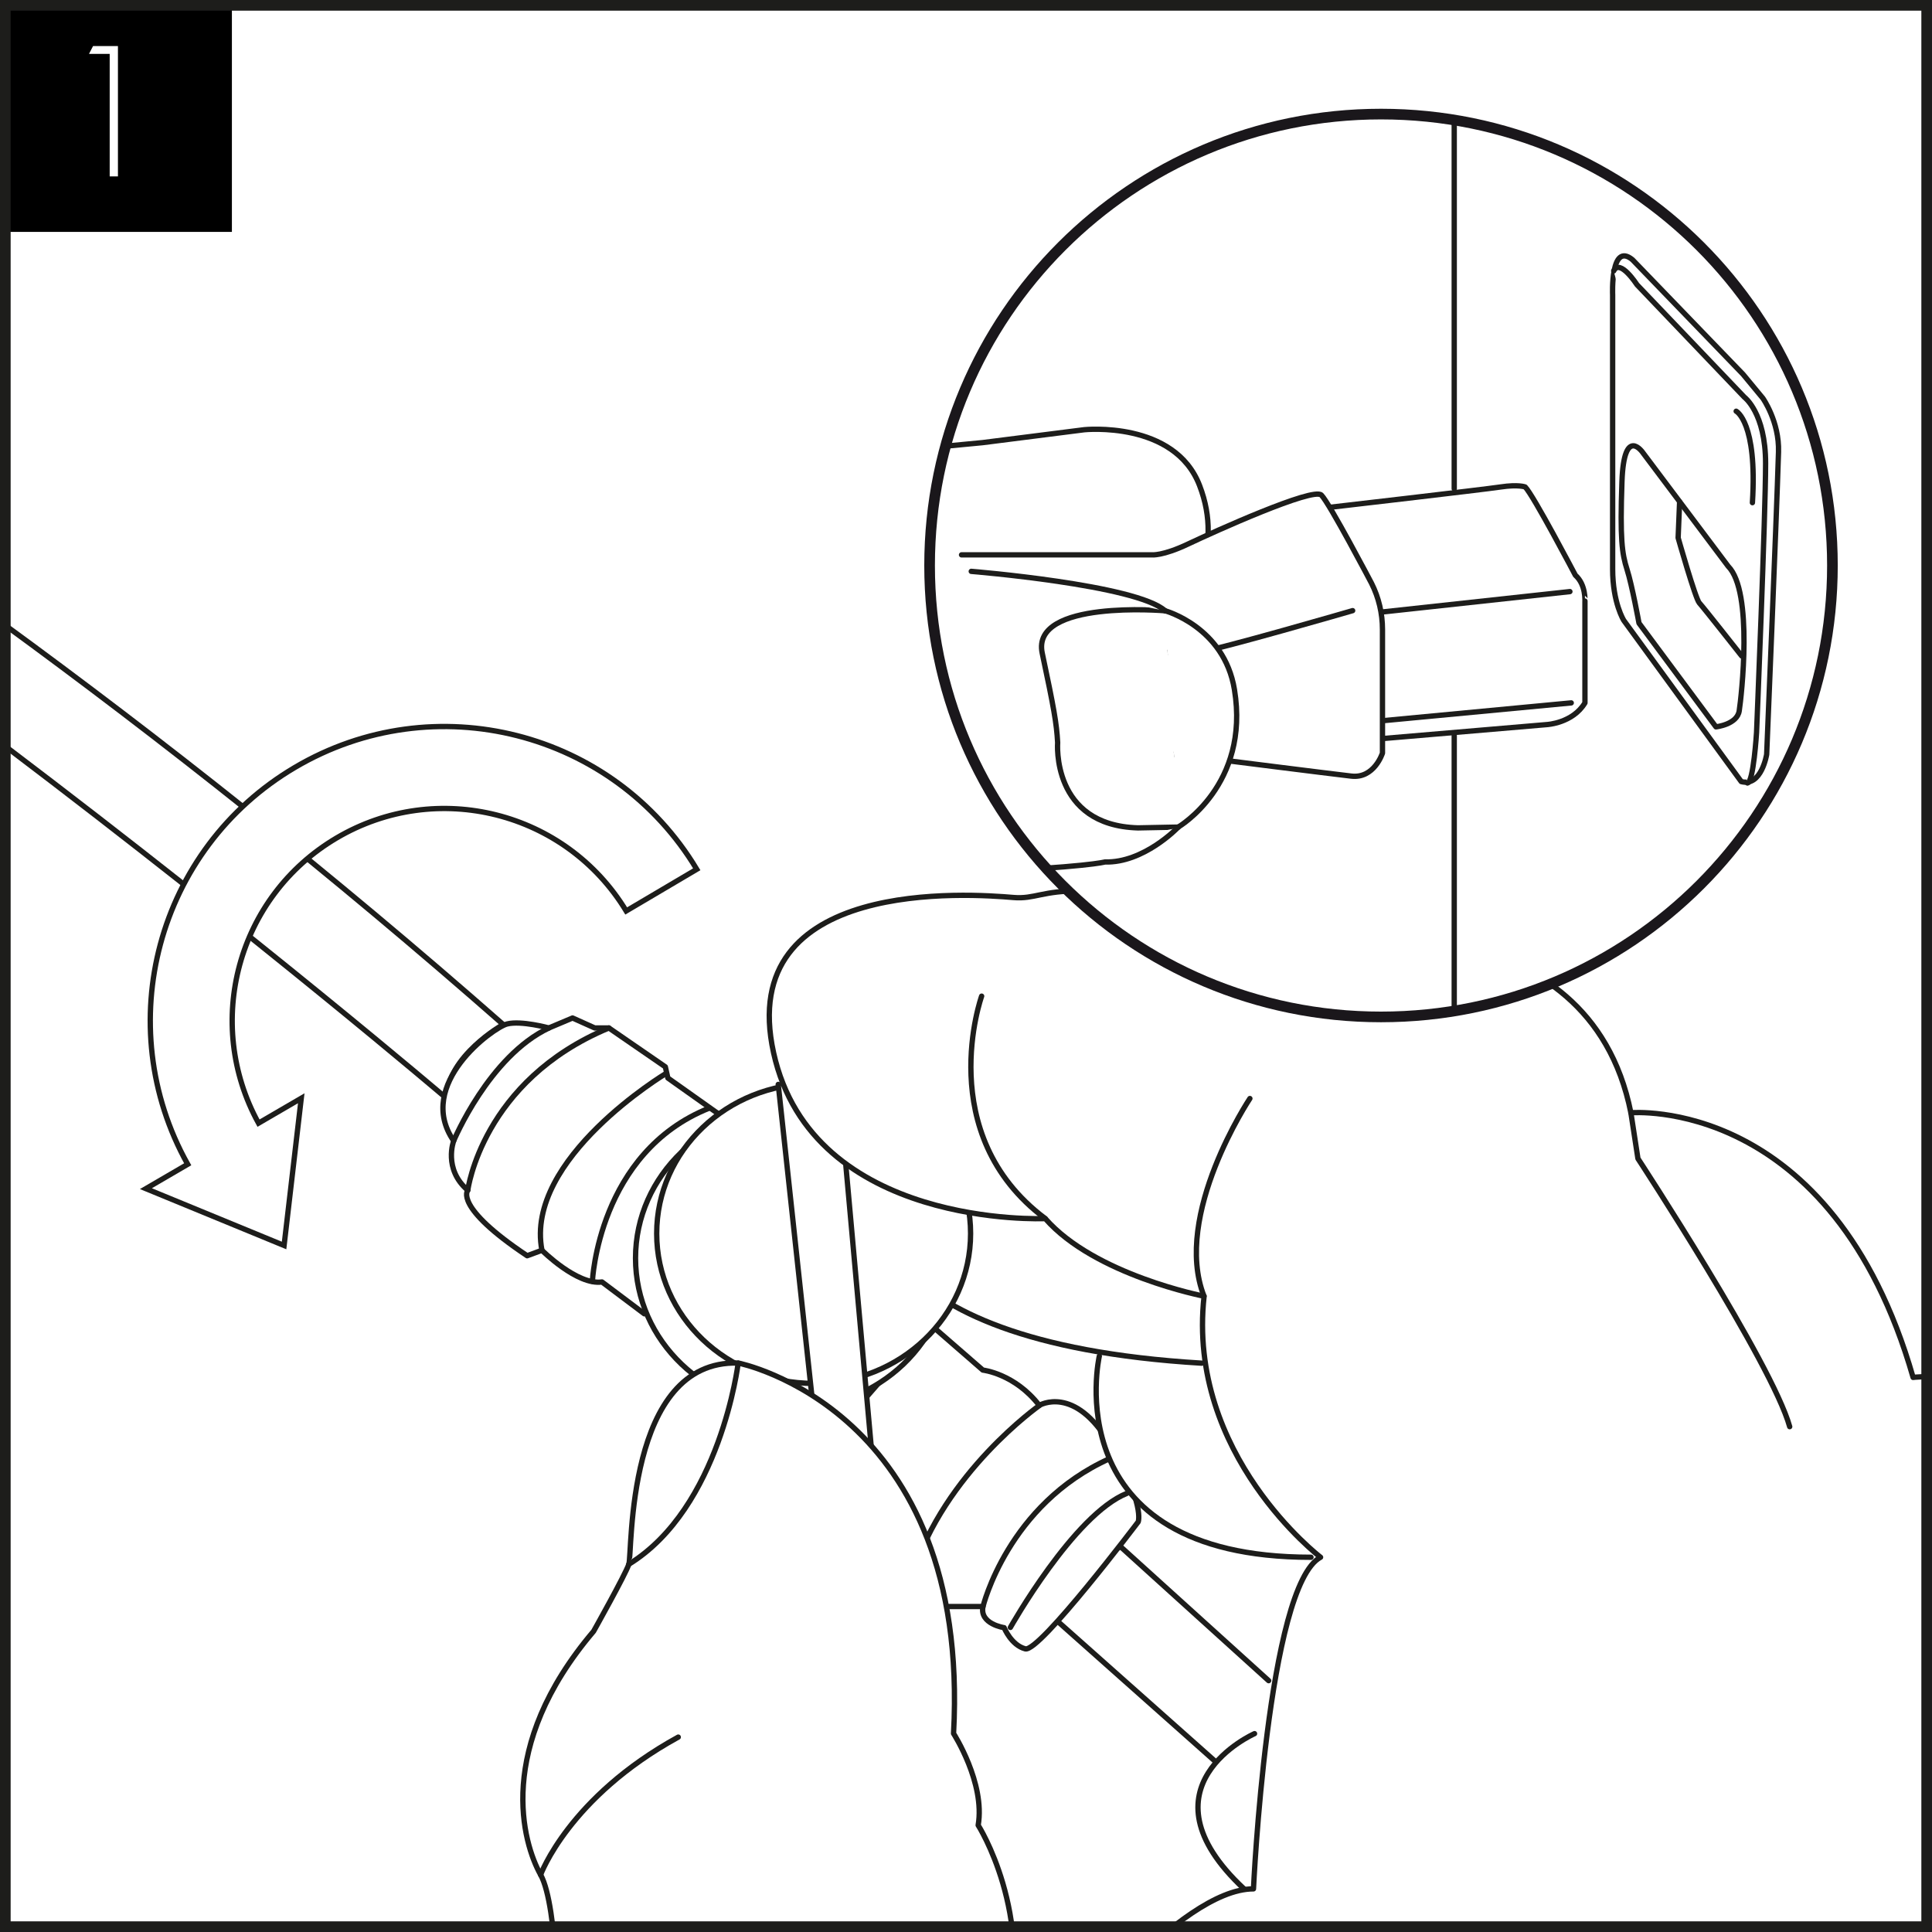 <?xml version="1.0" encoding="UTF-8"?> <!-- Generator: Adobe Illustrator 25.2.1, SVG Export Plug-In . SVG Version: 6.00 Build 0) --> <svg xmlns="http://www.w3.org/2000/svg" xmlns:xlink="http://www.w3.org/1999/xlink" version="1.1" id="Layer_1" x="0px" y="0px" viewBox="0 0 1451.3 1451.3" style="enable-background:new 0 0 1451.3 1451.3;" xml:space="preserve"> <style type="text/css"> .st0{fill:#FFFFFF;} .st1{clip-path:url(#SVGID_2_);} .st2{fill:none;stroke:#1D1D1B;stroke-width:4;stroke-linecap:round;stroke-linejoin:round;} .st3{fill:none;stroke:#1D1D1B;stroke-width:4;stroke-miterlimit:10;} .st4{fill:#1D1D1B;} .st5{clip-path:url(#SVGID_4_);} .st6{fill:none;} .st7{fill:none;stroke:#1A171B;stroke-width:8;stroke-miterlimit:10;} </style> <rect y="0" class="st0" width="1451.3" height="1451.3"></rect> <g> <defs> <rect id="SVGID_1_" x="0" y="0" width="1451.3" height="1451.3"></rect> </defs> <clipPath id="SVGID_2_"> <use xlink:href="#SVGID_1_" style="overflow:visible;"></use> </clipPath> <g class="st1"> <path class="st0" d="M377.9,769.6c0,0-42.4,23.8-42.4,55.6"></path> <path class="st2" d="M1.2,467.7c119.5,87.2,247,187.8,376.8,301.9c0,0-42.4,23.8-42.4,55.6c0,0-140-119.5-332-264.9"></path> <path class="st0" d="M542.2,838.5l-40.5-28.7l-1.9-8.4l-42.4-29.2h-10.6l-16.7-7.5l-17.8,7.5c0,0-20.8-5.7-31.4-3 c-10.6,2.7-69.3,45.4-40.1,87.8c0,0-8,21.2,10.6,37.1c0,0-11,12.1,44.6,49.2l11.1-4.1c0,0,26.5,26.5,45.1,23.8l31.8,23.9"></path> <path class="st2" d="M542.2,838.5l-40.5-28.7l-1.9-8.4l-42.4-29.2h-10.6l-16.7-7.5l-17.8,7.5c0,0-20.8-5.7-31.4-3 c-10.6,2.7-69.3,45.4-40.1,87.8c0,0-8,21.2,10.6,37.1c0,0-11,12.1,44.6,49.2l11.1-4.1c0,0,26.5,26.5,45.1,23.8l31.8,23.9"></path> <path class="st0" d="M500.4,806.3c0,0-106.6,64-93.3,132.9"></path> <path class="st2" d="M500.4,806.3c0,0-106.6,64-93.3,132.9"></path> <path class="st0" d="M351.4,894.1c0,0,10.6-82.2,106-121.9"></path> <path class="st2" d="M351.4,894.1c0,0,10.6-82.2,106-121.9"></path> <path class="st0" d="M340.8,857c0,0,26.5-63.6,71.6-84.8"></path> <path class="st2" d="M340.8,857c0,0,26.5-63.6,71.6-84.8"></path> <path class="st0" d="M445,962.5c0,0,4.4-96.8,87.8-130.1"></path> <path class="st2" d="M445,962.5c0,0,4.4-96.8,87.8-130.1"></path> <path class="st0" d="M953,1262.5l-111.3-100.7c0,0-47.7,26.5-47.7,55.7l119.3,106"></path> <path class="st2" d="M953,1262.5l-111.3-100.7c0,0-47.7,26.5-47.7,55.7l119.3,106"></path> <path class="st0" d="M855,1143.2c0,0-74.2,98.1-84.8,95.4c-10.6-2.7-15.9-15.9-15.9-15.9s-18.6-2.7-15.9-15.9H688l-79.5-108.7 l90.1-103.4l39.7,34.5c0,0,23.9,2.6,42.4,26.5c0,0,26.5-15.9,53,29.2C860.3,1130,855,1143.2,855,1143.2"></path> <path class="st2" d="M855,1143.2c0,0-74.2,98.1-84.8,95.4c-10.6-2.7-15.9-15.9-15.9-15.9s-18.6-2.7-15.9-15.9H688l-79.5-108.7 l90.1-103.4l39.7,34.5c0,0,23.9,2.6,42.4,26.5c0,0,26.5-15.9,53,29.2C860.3,1130,855,1143.2,855,1143.2z"></path> <path class="st0" d="M759,1222.5c0,0,47.7-84.8,87.5-100.7"></path> <path class="st2" d="M759,1222.5c0,0,47.7-84.8,87.5-100.7"></path> <path class="st0" d="M738.4,1206.9c0,0,18.6-76.9,95.4-111.3"></path> <path class="st2" d="M738.4,1206.9c0,0,18.6-76.9,95.4-111.3"></path> <path class="st0" d="M780.8,1055.8c0,0-71.6,50.4-95.4,127.2"></path> <path class="st2" d="M780.8,1055.8c0,0-71.6,50.4-95.4,127.2"></path> <path class="st0" d="M656.2,894.1c0,0-18.6,114,246.5,129.9"></path> <path class="st2" d="M656.2,894.1c0,0-18.6,114,246.5,129.9"></path> <path class="st0" d="M825.8,1018.7c0,0-34.5,151.1,159,151.1"></path> <path class="st2" d="M825.8,1018.7c0,0-34.5,151.1,159,151.1"></path> <path class="st0" d="M942.4,1302.3c0,0-90.1,39.8-7.9,116.6"></path> <path class="st2" d="M942.4,1302.3c0,0-90.1,39.8-7.9,116.6"></path> <path class="st0" d="M713.2,945.1c0,62.2-52.8,112.6-117.9,112.6c-65.1,0-117.9-50.4-117.9-112.6c0-62.2,52.8-112.6,117.9-112.6 C660.4,832.5,713.2,882.9,713.2,945.1"></path> <path class="st2" d="M713.2,945.1c0,62.2-52.8,112.6-117.9,112.6c-65.1,0-117.9-50.4-117.9-112.6c0-62.2,52.8-112.6,117.9-112.6 C660.4,832.5,713.2,882.9,713.2,945.1z"></path> <path class="st0" d="M729.1,926.6c0,62.2-52.8,112.6-117.9,112.6c-65.1,0-117.9-50.4-117.9-112.6c0-62.2,52.8-112.6,117.9-112.6 C676.3,813.9,729.1,864.4,729.1,926.6"></path> <path class="st2" d="M729.1,926.6c0,62.2-52.8,112.6-117.9,112.6c-65.1,0-117.9-50.4-117.9-112.6c0-62.2,52.8-112.6,117.9-112.6 C676.3,813.9,729.1,864.4,729.1,926.6z"></path> <polyline class="st0" points="584.6,814.6 613.8,1084.9 656.2,1106.1 632.3,841.1 "></polyline> <polyline class="st2" points="584.6,814.6 613.8,1084.9 656.2,1106.1 632.3,841.1 "></polyline> <path class="st0" d="M419.4,1524.9c0,0,0-92.8-13.3-116.6c-13.3-23.8-34.5-95.4,39.8-182.9c0,0,23.8-42.4,26.5-50.4 c2.7-8-2.6-153.7,82.2-151.1c0,0,174.9,34.5,161.7,278.3c0,0,23.9,37.1,18.5,68.9c0,0,42.4,66.3,21.2,151.1l39.8,13.3 c0,0,90.1-116.6,145.8-116.6c0,0,10.6-227.9,50.4-249.1c0,0-100.7-76.9-87.5-196.1c0,0-82.2-15.9-119.3-58.3 c0,0-174.9,7.9-204.1-124.6c-29.2-132.5,148.4-119.3,180.2-116.6c31.8,2.7,23.9-26.5,238.5,31.8c0,0,193.5-29.2,225.3,129.9 c0,0,151.1-13.3,212,198.8c0,0,140.5-18.6,159,167c18.5,185.5,29.1,164.3,42.4,198.8c13.3,34.5,114,95.4,82.2,254.4 c-31.8,159-95.4,373.7-95.4,373.7"></path> <path class="st2" d="M419.4,1524.9c0,0,0-92.8-13.3-116.6c-13.3-23.8-34.5-95.4,39.8-182.9c0,0,23.8-42.4,26.5-50.4 c2.7-8-2.6-153.7,82.2-151.1c0,0,174.9,34.5,161.7,278.3c0,0,23.9,37.1,18.5,68.9c0,0,42.4,66.3,21.2,151.1l39.8,13.3 c0,0,90.1-116.6,145.8-116.6c0,0,10.6-227.9,50.4-249.1c0,0-100.7-76.9-87.5-196.1c0,0-82.2-15.9-119.3-58.3 c0,0-174.9,7.9-204.1-124.6c-29.2-132.5,148.4-119.3,180.2-116.6c31.8,2.7,23.9-26.5,238.5,31.8c0,0,193.5-29.2,225.3,129.9 c0,0,151.1-13.3,212,198.8c0,0,140.5-18.6,159,167c18.5,185.5,29.1,164.3,42.4,198.8c13.3,34.5,114,95.4,82.2,254.4 c-31.8,159-95.4,373.7-95.4,373.7"></path> <path class="st0" d="M554.5,1024c0,0-13.2,108.7-82.2,151.1"></path> <path class="st2" d="M554.5,1024c0,0-13.2,108.7-82.2,151.1"></path> <path class="st0" d="M737.4,748.3c0,0-37.1,103.4,47.7,167"></path> <path class="st2" d="M737.4,748.3c0,0-37.1,103.4,47.7,167"></path> <path class="st0" d="M938.9,825.2c0,0-58.3,87.5-34.5,148.4"></path> <path class="st2" d="M938.9,825.2c0,0-58.3,87.5-34.5,148.4"></path> <path class="st0" d="M1225.1,835.8l5.3,34.5c0,0,100.7,153.7,114,201.4"></path> <path class="st2" d="M1225.1,835.8l5.3,34.5c0,0,100.7,153.7,114,201.4"></path> <path class="st0" d="M406.1,1408.3c0,0,21.2-58.3,103.4-103.4"></path> <path class="st2" d="M406.1,1408.3c0,0,21.2-58.3,103.4-103.4"></path> <path class="st0" d="M221.5,576.5C117.9,637.6,82.6,770.1,141,874.6l-31.4,18.3l103.8,42.7L226.3,825l-32.1,18.7 c-41.4-75.3-15.9-170.2,58.6-214.2c75.4-44.5,172.3-19.9,217.6,54.8l53-31.3C460.9,549,326.2,514.7,221.5,576.5"></path> <path class="st3" d="M221.5,576.5C117.9,637.6,82.6,770.1,141,874.6l-31.4,18.3l103.8,42.7L226.3,825l-32.1,18.7 c-41.4-75.3-15.9-170.2,58.6-214.2c75.4-44.5,172.3-19.9,217.6,54.8l53-31.3C460.9,549,326.2,514.7,221.5,576.5z"></path> </g> </g> <rect y="0" width="174.2" height="174.2"></rect> <path class="st0" d="M66.9,40.4l3-5.8h18.7v97.9h-6.2v-92H66.9z"></path> <path class="st4" d="M1443.3,8v1435.3H8V8H1443.3 M1451.3,0H0v1451.3h1451.3C1451.3,1451.3,1451.3,0,1451.3,0z"></path> <path class="st0" d="M1037.4,763.9c187.3,0,339.1-151.8,339.1-339.1c0-187.3-151.8-339.1-339.1-339.1S698.3,237.5,698.3,424.8 C698.3,612.1,850.1,763.9,1037.4,763.9"></path> <g> <defs> <path id="SVGID_3_" d="M1037.4,763.9c187.3,0,339.1-151.8,339.1-339.1c0-187.3-151.8-339.1-339.1-339.1S698.3,237.5,698.3,424.8 C698.3,612.1,850.1,763.9,1037.4,763.9"></path> </defs> <clipPath id="SVGID_4_"> <use xlink:href="#SVGID_3_" style="overflow:visible;"></use> </clipPath> <g class="st5"> <path class="st0" d="M875.8,454c17.3-1.8,44.2-40.4,25.3-89.3c-18.8-48.9-86.6-41.9-86.6-41.9l-76.4,9.7l-48.2,4.6"></path> <path class="st2" d="M875.8,454c17.3-1.8,44.2-40.4,25.3-89.3c-18.8-48.9-86.6-41.9-86.6-41.9l-76.4,9.7l-48.2,4.6"></path> <path class="st0" d="M1183.4,432.1c0,0-31.6-60.2-37.7-66.3c0,0-5.1-2-18.4,0c-13.3,2-128.5,15.3-128.5,15.3s32.6,67.3,32.6,75.5 c0,8.2-1,98.9-1,98.9l131.6-11.2c0,0,19.4-1,28.6-16.3v-76.5C1190.5,451.5,1191.5,439.3,1183.4,432.1"></path> <path class="st2" d="M1183.4,432.1c0,0-31.6-60.2-37.7-66.3c0,0-5.1-2-18.4,0c-13.3,2-128.5,15.3-128.5,15.3s32.6,67.3,32.6,75.5 c0,8.2-1,98.9-1,98.9l131.6-11.2c0,0,19.4-1,28.6-16.3v-76.5C1190.5,451.5,1191.5,439.3,1183.4,432.1z"></path> <path class="st0" d="M722.3,416.8h142.8c0,0,8.2,1,27.5-8.2c19.4-9.2,93.8-42.8,100-36.7c6.1,6.1,37.7,66.3,37.7,66.3 c5.4,10.7,8.2,22.6,8.2,34.7v92.8c0,0-6.1,19.4-23.5,17.3c-17.3-2-97.9-12.2-97.9-12.2s-22.4-4.1-32.6-4.1h-79.9"></path> <path class="st2" d="M722.3,416.8h142.8c0,0,8.2,1,27.5-8.2c19.4-9.2,93.8-42.8,100-36.7c6.1,6.1,37.7,66.3,37.7,66.3 c5.4,10.7,8.2,22.6,8.2,34.7v92.8c0,0-6.1,19.4-23.5,17.3c-17.3-2-97.9-12.2-97.9-12.2s-22.4-4.1-32.6-4.1h-79.9"></path> <path class="st0" d="M1016.1,458.7c0,0-102,29.6-113.2,30.6c-11.2,1-106.1,2-106.1,2"></path> <path class="st2" d="M1016.1,458.7c0,0-102,29.6-113.2,30.6c-11.2,1-106.1,2-106.1,2"></path> <line class="st6" x1="1179.3" y1="444.4" x2="1038.5" y2="459.7"></line> <line class="st2" x1="1179.3" y1="444.4" x2="1038.5" y2="459.7"></line> <line class="st6" x1="1180.3" y1="528" x2="1039.6" y2="541.3"></line> <line class="st2" x1="1180.3" y1="528" x2="1039.6" y2="541.3"></line> <path class="st0" d="M1309.4,281.2l14.8,17.9c0,0,12.5,17.6,11.8,40.4c-1.6,52.6-8.9,227.2-8.9,227.2s-3.9,24.6-19.1,20.4 l-88.2-121c0,0-8.4-13.2-8.4-38.6v-206c0,0-1.8-40.2,14.9-26.4L1309.4,281.2z"></path> <path class="st2" d="M1309.4,281.2l14.8,17.9c0,0,12.5,17.6,11.8,40.4c-1.6,52.6-8.9,227.2-8.9,227.2s-3.9,24.6-19.1,20.4 l-88.2-121c0,0-8.4-13.2-8.4-38.6v-206c0,0-1.8-40.2,14.9-26.4L1309.4,281.2z"></path> <path class="st0" d="M1212.2,203.5c4.6-9.6,17.5,10.4,17.5,10.4l80.6,84.4c0,0,16,11.7,16,49.8c0,38.1-6.8,202.2-6.8,202.2 s-2.3,37.4-6.8,37.9"></path> <path class="st2" d="M1212.2,203.5c4.6-9.6,17.5,10.4,17.5,10.4l80.6,84.4c0,0,16,11.7,16,49.8c0,38.1-6.8,202.2-6.8,202.2 s-2.3,37.4-6.8,37.9"></path> <path class="st0" d="M1304.2,308.9c0,0,16,8.1,12.2,68.7"></path> <path class="st2" d="M1304.2,308.9c0,0,16,8.1,12.2,68.7"></path> <path class="st0" d="M1261.7,377l-1.1,27c0,0,13,45.8,15.9,48.9c2.9,3.1,31.8,39.8,31.8,39.8"></path> <path class="st2" d="M1298.2,425.4l-63.9-85.1c0,0-14.4-21.6-15.9,21.5c-1.5,43.1,0,54,3.8,65.9c3.8,11.9,9,40.4,9,40.4l57.8,77.9 c0,0,16-1.7,17.5-12.1C1308.1,523.5,1317.2,444.5,1298.2,425.4z"></path> <path class="st2" d="M1261.7,377l-1.1,27c0,0,13,45.8,15.9,48.9c2.9,3.1,31.8,39.8,31.8,39.8"></path> <path class="st0" d="M875.2,458.8c0,0-100.8-8.6-92.3,31.8c8.8,41.5,10.8,52.7,11.6,67.2c0,0-5,62.2,60.3,64.1l30.4-0.6"></path> <path class="st2" d="M875.2,458.8c0,0-100.8-8.6-92.3,31.8c8.8,41.5,10.8,52.7,11.6,67.2c0,0-5,62.2,60.3,64.1l30.4-0.6"></path> <path class="st0" d="M875.2,458.8c0,0,44.4,12.1,52.1,59.2c11.8,71.7-42.1,103.2-42.1,103.2"></path> <path class="st2" d="M875.2,458.8c0,0,44.4,12.1,52.1,59.2c11.8,71.7-42.1,103.2-42.1,103.2"></path> <path class="st0" d="M729.6,429.2c0,0,124.1,10.1,145.6,29.6"></path> <path class="st2" d="M729.6,429.2c0,0,124.1,10.1,145.6,29.6"></path> <path class="st0" d="M884.5,621.9c0,0-25.5,26.5-54.5,25.6c0,0-12.8,3.9-103.6,8"></path> <path class="st2" d="M884.5,621.9c0,0-25.5,26.5-54.5,25.6c0,0-12.8,3.9-103.6,8"></path> <line class="st2" x1="1092.4" y1="57.9" x2="1092.4" y2="367.1"></line> <line class="st2" x1="1092.4" y1="552.6" x2="1092.4" y2="861.8"></line> </g> </g> <path class="st7" d="M1037.4,763.9c187.3,0,339.1-151.8,339.1-339.1c0-187.3-151.8-339.1-339.1-339.1S698.3,237.5,698.3,424.8 C698.3,612.1,850.1,763.9,1037.4,763.9"></path> </svg> 